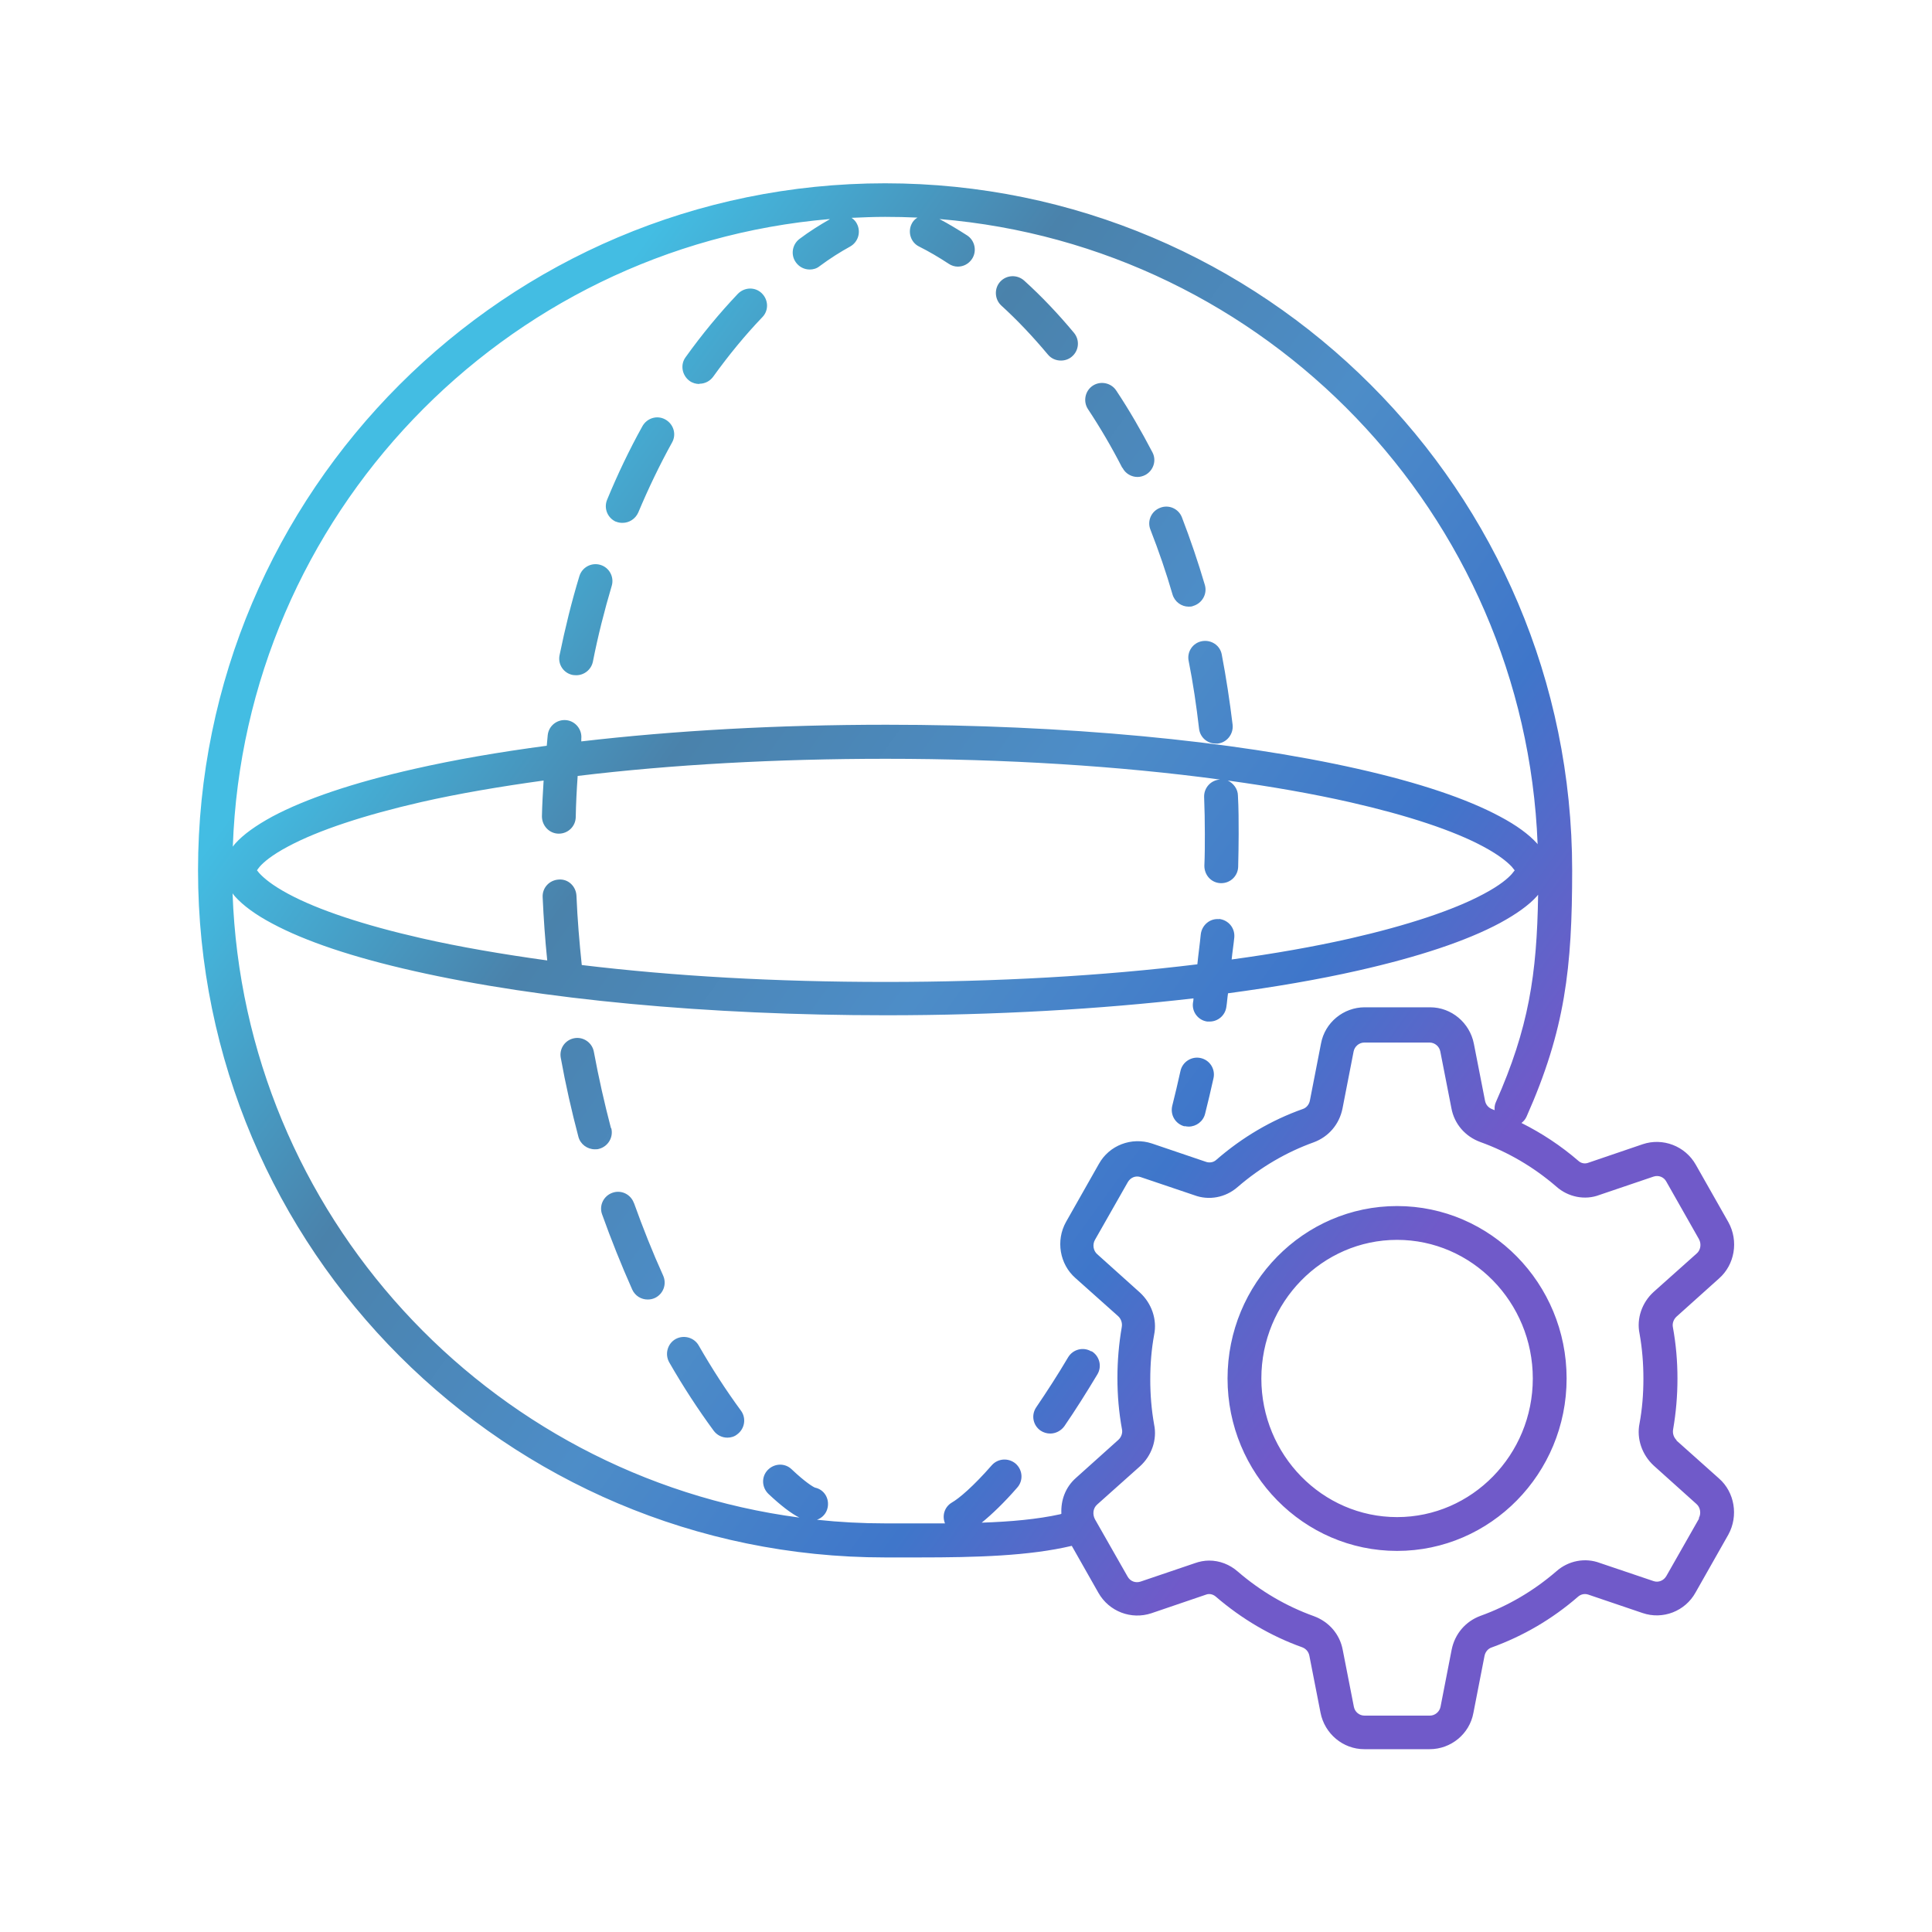 <svg width="80" height="80" viewBox="0 0 80 80" fill="none" xmlns="http://www.w3.org/2000/svg">
<path d="M23.72 27.95C23.72 27.95 23.81 27.96 23.86 27.96C24.19 27.96 24.48 27.73 24.55 27.4C24.76 26.33 25.03 25.27 25.33 24.26C25.44 23.89 25.23 23.5 24.86 23.39C24.49 23.28 24.1 23.49 23.99 23.86C23.67 24.91 23.4 26.01 23.17 27.13C23.09 27.51 23.34 27.88 23.72 27.95ZM28.96 15.89C29.18 15.89 29.39 15.79 29.53 15.6C30.17 14.71 30.86 13.87 31.57 13.13C31.84 12.85 31.82 12.41 31.54 12.14C31.26 11.87 30.82 11.89 30.55 12.17C29.8 12.96 29.07 13.84 28.39 14.79C28.16 15.1 28.24 15.54 28.55 15.77C28.67 15.86 28.82 15.9 28.96 15.9V15.89ZM25.3 46.72C25.03 45.69 24.79 44.63 24.59 43.55C24.52 43.17 24.15 42.92 23.78 42.99C23.4 43.06 23.15 43.42 23.22 43.8C23.42 44.91 23.67 46.01 23.95 47.07C24.03 47.38 24.32 47.59 24.63 47.59C24.69 47.59 24.75 47.59 24.81 47.57C25.18 47.47 25.41 47.09 25.31 46.71L25.3 46.72ZM28.93 55.71C28.74 55.38 28.31 55.26 27.97 55.45C27.64 55.64 27.52 56.07 27.71 56.41C28.29 57.42 28.91 58.37 29.55 59.24C29.69 59.43 29.9 59.53 30.12 59.53C30.26 59.53 30.41 59.49 30.53 59.39C30.84 59.16 30.91 58.72 30.68 58.41C30.07 57.58 29.48 56.67 28.93 55.71ZM26.25 49.82C26.12 49.45 25.72 49.26 25.36 49.39C24.99 49.52 24.8 49.92 24.93 50.28C25.31 51.34 25.73 52.39 26.18 53.4C26.3 53.66 26.55 53.81 26.82 53.81C26.92 53.81 27.02 53.79 27.11 53.75C27.46 53.59 27.62 53.18 27.46 52.82C27.02 51.85 26.62 50.84 26.25 49.81V49.82ZM25.51 21.6C25.6 21.64 25.69 21.65 25.78 21.65C26.05 21.65 26.31 21.49 26.43 21.22C26.85 20.22 27.32 19.24 27.83 18.32C28.02 17.98 27.89 17.56 27.55 17.37C27.21 17.18 26.79 17.31 26.6 17.65C26.06 18.62 25.57 19.65 25.14 20.69C24.99 21.05 25.16 21.46 25.52 21.61L25.51 21.6ZM43.39 14.68C43.53 14.85 43.73 14.93 43.93 14.93C44.09 14.93 44.25 14.88 44.38 14.77C44.68 14.52 44.72 14.08 44.47 13.78C43.82 13 43.13 12.27 42.41 11.62C42.12 11.36 41.68 11.38 41.42 11.66C41.16 11.94 41.18 12.39 41.46 12.65C42.13 13.26 42.78 13.95 43.39 14.68ZM46.48 19.37C46.6 19.61 46.85 19.75 47.1 19.75C47.21 19.75 47.32 19.72 47.42 19.67C47.76 19.49 47.9 19.07 47.72 18.73C47.26 17.85 46.76 16.98 46.22 16.17C46.01 15.85 45.57 15.76 45.25 15.97C44.93 16.18 44.84 16.62 45.05 16.94C45.56 17.71 46.04 18.53 46.47 19.37H46.48ZM47.64 21.94C47.98 22.81 48.29 23.71 48.55 24.61C48.64 24.92 48.92 25.12 49.22 25.12C49.28 25.12 49.35 25.12 49.41 25.09C49.78 24.98 50 24.59 49.89 24.22C49.61 23.27 49.29 22.33 48.94 21.42C48.8 21.06 48.39 20.88 48.03 21.03C47.67 21.17 47.49 21.58 47.64 21.94ZM49.22 27.37C49.4 28.27 49.54 29.22 49.65 30.17C49.69 30.53 49.99 30.79 50.34 30.79C50.37 30.79 50.39 30.79 50.42 30.79C50.8 30.75 51.08 30.4 51.04 30.01C50.92 29.02 50.77 28.04 50.59 27.1C50.52 26.72 50.15 26.48 49.77 26.55C49.39 26.62 49.14 26.99 49.22 27.37ZM49.05 46.63C49.11 46.64 49.17 46.65 49.22 46.65C49.53 46.65 49.82 46.44 49.9 46.12C50.02 45.64 50.14 45.14 50.25 44.64C50.33 44.26 50.09 43.89 49.71 43.81C49.34 43.73 48.96 43.97 48.88 44.35C48.77 44.84 48.66 45.32 48.54 45.79C48.45 46.17 48.67 46.54 49.05 46.64V46.63ZM45.19 55.96C44.86 55.76 44.43 55.87 44.23 56.2C43.8 56.93 43.35 57.62 42.91 58.27C42.69 58.59 42.77 59.02 43.09 59.24C43.21 59.32 43.35 59.36 43.49 59.36C43.71 59.36 43.93 59.25 44.07 59.06C44.53 58.39 44.99 57.66 45.44 56.91C45.64 56.58 45.53 56.15 45.2 55.95L45.19 55.96ZM57.85 49.94C53.98 49.94 50.83 53.14 50.83 57.08C50.83 61.02 53.98 64.22 57.85 64.22C61.72 64.22 64.87 61.02 64.87 57.08C64.87 53.14 61.72 49.94 57.85 49.94ZM57.85 62.82C54.75 62.82 52.23 60.24 52.23 57.08C52.23 53.92 54.75 51.34 57.85 51.34C60.95 51.34 63.47 53.92 63.47 57.08C63.47 60.24 60.95 62.82 57.85 62.82ZM69.43 59.64C69.31 59.53 69.25 59.36 69.28 59.19C69.4 58.49 69.46 57.8 69.46 57.08C69.46 56.36 69.4 55.67 69.27 54.95C69.24 54.8 69.3 54.63 69.42 54.52L71.18 52.94C71.83 52.37 72 51.39 71.57 50.61L70.22 48.23C69.78 47.45 68.85 47.1 68.02 47.38L65.76 48.15C65.62 48.2 65.47 48.17 65.36 48.07C64.63 47.44 63.84 46.92 63 46.5C63.09 46.43 63.16 46.35 63.21 46.24C64.81 42.64 65.1 40.08 65.1 36.04C65.1 20.35 52.34 7.59 36.65 7.59C20.96 7.59 8.2 20.35 8.2 36.04C8.2 51.73 20.96 64.49 36.65 64.49H37.36C37.6 64.49 37.84 64.49 38.07 64.49C40.42 64.49 42.61 64.43 44.38 64.01L45.48 65.95C45.92 66.73 46.84 67.08 47.68 66.8L49.94 66.03C50.07 65.98 50.22 66.01 50.34 66.11C51.42 67.04 52.63 67.75 53.92 68.21C54.08 68.27 54.19 68.4 54.22 68.57L54.68 70.92C54.85 71.79 55.61 72.43 56.49 72.43H59.2C60.08 72.43 60.85 71.8 61.01 70.93L61.47 68.57C61.5 68.41 61.61 68.27 61.76 68.22C63.06 67.75 64.27 67.05 65.35 66.11C65.47 66.01 65.62 65.98 65.77 66.03L68.01 66.79C68.85 67.08 69.78 66.72 70.21 65.94L71.57 63.54C71.99 62.77 71.83 61.79 71.18 61.22L69.41 59.64H69.43ZM34.34 9.09C33.94 9.32 33.52 9.58 33.11 9.89C32.8 10.12 32.73 10.56 32.96 10.87C33.1 11.06 33.31 11.16 33.53 11.16C33.67 11.16 33.82 11.12 33.94 11.02C34.37 10.7 34.8 10.43 35.2 10.21C35.54 10.02 35.66 9.6 35.48 9.26C35.43 9.16 35.35 9.08 35.26 9.02C35.72 9 36.18 8.98 36.65 8.98C37.12 8.98 37.54 8.99 37.99 9.01C37.89 9.07 37.8 9.16 37.75 9.27C37.58 9.61 37.71 10.04 38.06 10.21C38.46 10.41 38.87 10.65 39.28 10.92C39.4 11 39.53 11.04 39.66 11.04C39.89 11.04 40.11 10.93 40.25 10.72C40.46 10.4 40.37 9.96 40.05 9.75C39.66 9.5 39.28 9.27 38.9 9.07C52.42 10.19 63.14 21.28 63.67 34.96C63.67 34.96 63.66 34.94 63.65 34.93C63.31 34.55 62.79 34.17 62.11 33.81C60.73 33.07 58.76 32.41 56.24 31.84C51.02 30.66 44.08 30.01 36.7 30.01C32.23 30.01 27.93 30.25 24.07 30.7C24.07 30.67 24.07 30.63 24.07 30.59C24.11 30.21 23.83 29.86 23.45 29.82C23.06 29.78 22.72 30.06 22.68 30.44C22.66 30.59 22.66 30.73 22.64 30.88C20.67 31.14 18.82 31.46 17.15 31.84C14.63 32.41 12.65 33.08 11.28 33.81C10.6 34.18 10.08 34.55 9.74 34.93C9.7 34.97 9.67 35.02 9.64 35.06C10.12 21.36 20.84 10.22 34.36 9.07L34.34 9.09ZM50.48 38.06C50.1 38.02 49.76 38.31 49.72 38.7C49.68 39.11 49.62 39.52 49.58 39.93C45.67 40.41 41.27 40.66 36.68 40.66C32.09 40.66 27.92 40.42 24.09 39.96C23.99 39.01 23.91 38.06 23.87 37.09C23.85 36.7 23.53 36.39 23.14 36.42C22.75 36.44 22.45 36.76 22.47 37.15C22.51 38.03 22.57 38.9 22.66 39.77C20.79 39.51 19.03 39.21 17.45 38.85C15.08 38.31 13.17 37.68 11.93 37.01C11.26 36.65 10.93 36.36 10.76 36.18C10.69 36.11 10.66 36.05 10.64 36.04C10.66 36.01 10.7 35.95 10.76 35.88C10.92 35.7 11.25 35.41 11.93 35.05C13.18 34.38 15.09 33.75 17.45 33.21C18.99 32.86 20.7 32.57 22.51 32.32C22.48 32.81 22.45 33.31 22.44 33.8C22.44 34.19 22.74 34.51 23.12 34.52H23.14C23.52 34.52 23.83 34.22 23.84 33.84C23.85 33.27 23.88 32.7 23.92 32.13C27.8 31.66 32.15 31.42 36.68 31.42C41.64 31.42 46.38 31.72 50.52 32.28C50.14 32.3 49.85 32.62 49.86 33C49.88 33.5 49.89 34.01 49.89 34.53C49.89 34.97 49.89 35.41 49.87 35.85C49.87 36.24 50.16 36.56 50.55 36.57H50.57C50.95 36.57 51.26 36.27 51.27 35.89C51.28 35.44 51.29 34.99 51.29 34.54C51.29 34 51.29 33.47 51.26 32.95C51.26 32.67 51.07 32.43 50.84 32.32C52.66 32.57 54.37 32.87 55.91 33.22C58.28 33.76 60.19 34.39 61.43 35.06C62.1 35.42 62.43 35.71 62.6 35.89C62.66 35.96 62.7 36.01 62.72 36.04C62.7 36.07 62.66 36.12 62.6 36.19C62.44 36.37 62.11 36.66 61.43 37.02C60.18 37.69 58.27 38.32 55.91 38.86C54.41 39.2 52.76 39.49 51 39.73C51.03 39.42 51.08 39.12 51.11 38.81C51.14 38.42 50.86 38.09 50.47 38.05L50.48 38.06ZM43.91 62.7C42.96 62.91 41.85 63.01 40.65 63.05C41.08 62.7 41.59 62.21 42.12 61.6C42.38 61.31 42.35 60.87 42.06 60.61C41.77 60.36 41.33 60.38 41.07 60.67C40.3 61.55 39.71 62.05 39.41 62.22C39.11 62.4 39 62.76 39.13 63.08C38.55 63.08 37.96 63.08 37.36 63.08H36.65C35.7 63.08 34.76 63.03 33.83 62.93C34.05 62.85 34.22 62.67 34.27 62.43C34.35 62.05 34.13 61.68 33.75 61.6C33.67 61.57 33.35 61.38 32.78 60.84C32.5 60.57 32.06 60.59 31.79 60.87C31.52 61.15 31.54 61.59 31.82 61.86C32.33 62.34 32.76 62.67 33.1 62.84C20.17 61.13 10.1 50.27 9.63 36.99C9.66 37.03 9.69 37.08 9.73 37.12C10.07 37.5 10.59 37.88 11.27 38.24C12.65 38.98 14.62 39.64 17.15 40.21C22.37 41.39 29.31 42.04 36.69 42.04C41.2 42.04 45.53 41.79 49.42 41.34C49.42 41.4 49.41 41.46 49.4 41.51C49.34 41.89 49.61 42.25 49.99 42.3C50.02 42.3 50.06 42.3 50.09 42.3C50.43 42.3 50.73 42.05 50.78 41.7C50.81 41.52 50.82 41.32 50.85 41.13C52.78 40.87 54.6 40.56 56.23 40.19C58.75 39.62 60.73 38.96 62.11 38.22C62.79 37.85 63.31 37.48 63.65 37.1C63.66 37.08 63.67 37.07 63.69 37.05C63.64 40.36 63.3 42.57 61.94 45.64C61.89 45.75 61.88 45.86 61.89 45.97C61.86 45.96 61.82 45.94 61.79 45.93C61.63 45.87 61.52 45.74 61.49 45.57L61.03 43.22C60.86 42.35 60.1 41.71 59.22 41.71H56.51C55.63 41.71 54.86 42.34 54.7 43.21L54.24 45.57C54.21 45.73 54.1 45.87 53.95 45.92C52.65 46.38 51.44 47.09 50.36 48.03C50.25 48.13 50.09 48.16 49.94 48.11L47.7 47.35C46.86 47.07 45.93 47.42 45.5 48.2L44.14 50.6C43.71 51.37 43.88 52.35 44.53 52.92L46.3 54.5C46.42 54.61 46.48 54.78 46.45 54.95C46.33 55.65 46.27 56.34 46.27 57.06C46.27 57.78 46.33 58.48 46.46 59.19C46.49 59.34 46.43 59.51 46.31 59.62L44.55 61.2C44.12 61.58 43.92 62.12 43.95 62.68L43.91 62.7ZM70.36 62.87L69 65.26C68.89 65.45 68.67 65.54 68.47 65.47L66.25 64.72C65.64 64.49 64.95 64.62 64.45 65.06C63.5 65.88 62.44 66.5 61.3 66.91C60.68 67.14 60.24 67.66 60.11 68.31L59.65 70.67C59.61 70.88 59.42 71.04 59.21 71.04H56.5C56.29 71.04 56.1 70.89 56.06 70.67L55.6 68.32C55.48 67.67 55.03 67.15 54.4 66.92C53.26 66.51 52.2 65.89 51.26 65.08C50.92 64.78 50.5 64.62 50.07 64.62C49.87 64.62 49.66 64.66 49.47 64.73L47.23 65.49C47.02 65.56 46.8 65.48 46.69 65.28L45.34 62.91C45.23 62.7 45.26 62.45 45.43 62.3L47.2 60.72C47.69 60.28 47.92 59.61 47.79 58.99C47.68 58.37 47.63 57.76 47.63 57.12C47.63 56.48 47.68 55.87 47.79 55.27C47.92 54.64 47.69 53.97 47.2 53.52L45.43 51.93C45.27 51.79 45.23 51.53 45.34 51.34L46.7 48.95C46.81 48.76 47.02 48.67 47.23 48.74L49.45 49.49C50.06 49.72 50.75 49.59 51.25 49.15C52.2 48.33 53.26 47.71 54.4 47.3C55.02 47.07 55.46 46.55 55.59 45.9L56.05 43.54C56.09 43.33 56.28 43.17 56.49 43.17H59.2C59.41 43.17 59.6 43.33 59.64 43.54L60.1 45.89C60.22 46.54 60.67 47.06 61.3 47.29C62.44 47.7 63.5 48.32 64.44 49.13C64.93 49.57 65.63 49.71 66.23 49.48L68.47 48.72C68.68 48.65 68.9 48.74 69 48.93L70.35 51.31C70.46 51.51 70.42 51.77 70.25 51.91L68.48 53.49C67.99 53.93 67.76 54.6 67.89 55.22C68 55.84 68.05 56.45 68.05 57.09C68.05 57.73 68 58.34 67.89 58.94C67.76 59.57 67.99 60.24 68.48 60.69L70.25 62.28C70.41 62.42 70.45 62.68 70.34 62.87H70.36Z" fill="url(#paint0_linear_1554_2744)"/>
<defs>
<linearGradient id="paint0_linear_1554_2744" x1="20.047" y1="19.154" x2="66.392" y2="52.576" gradientUnits="userSpaceOnUse">
<stop stop-color="#43BDE3"/>
<stop offset="0.235" stop-color="#4A82AB"/>
<stop offset="0.48" stop-color="#4D8DC8"/>
<stop offset="0.7" stop-color="#3F76CA"/>
<stop offset="0.885" stop-color="#705AC9"/>
</linearGradient>
</defs>
</svg>
